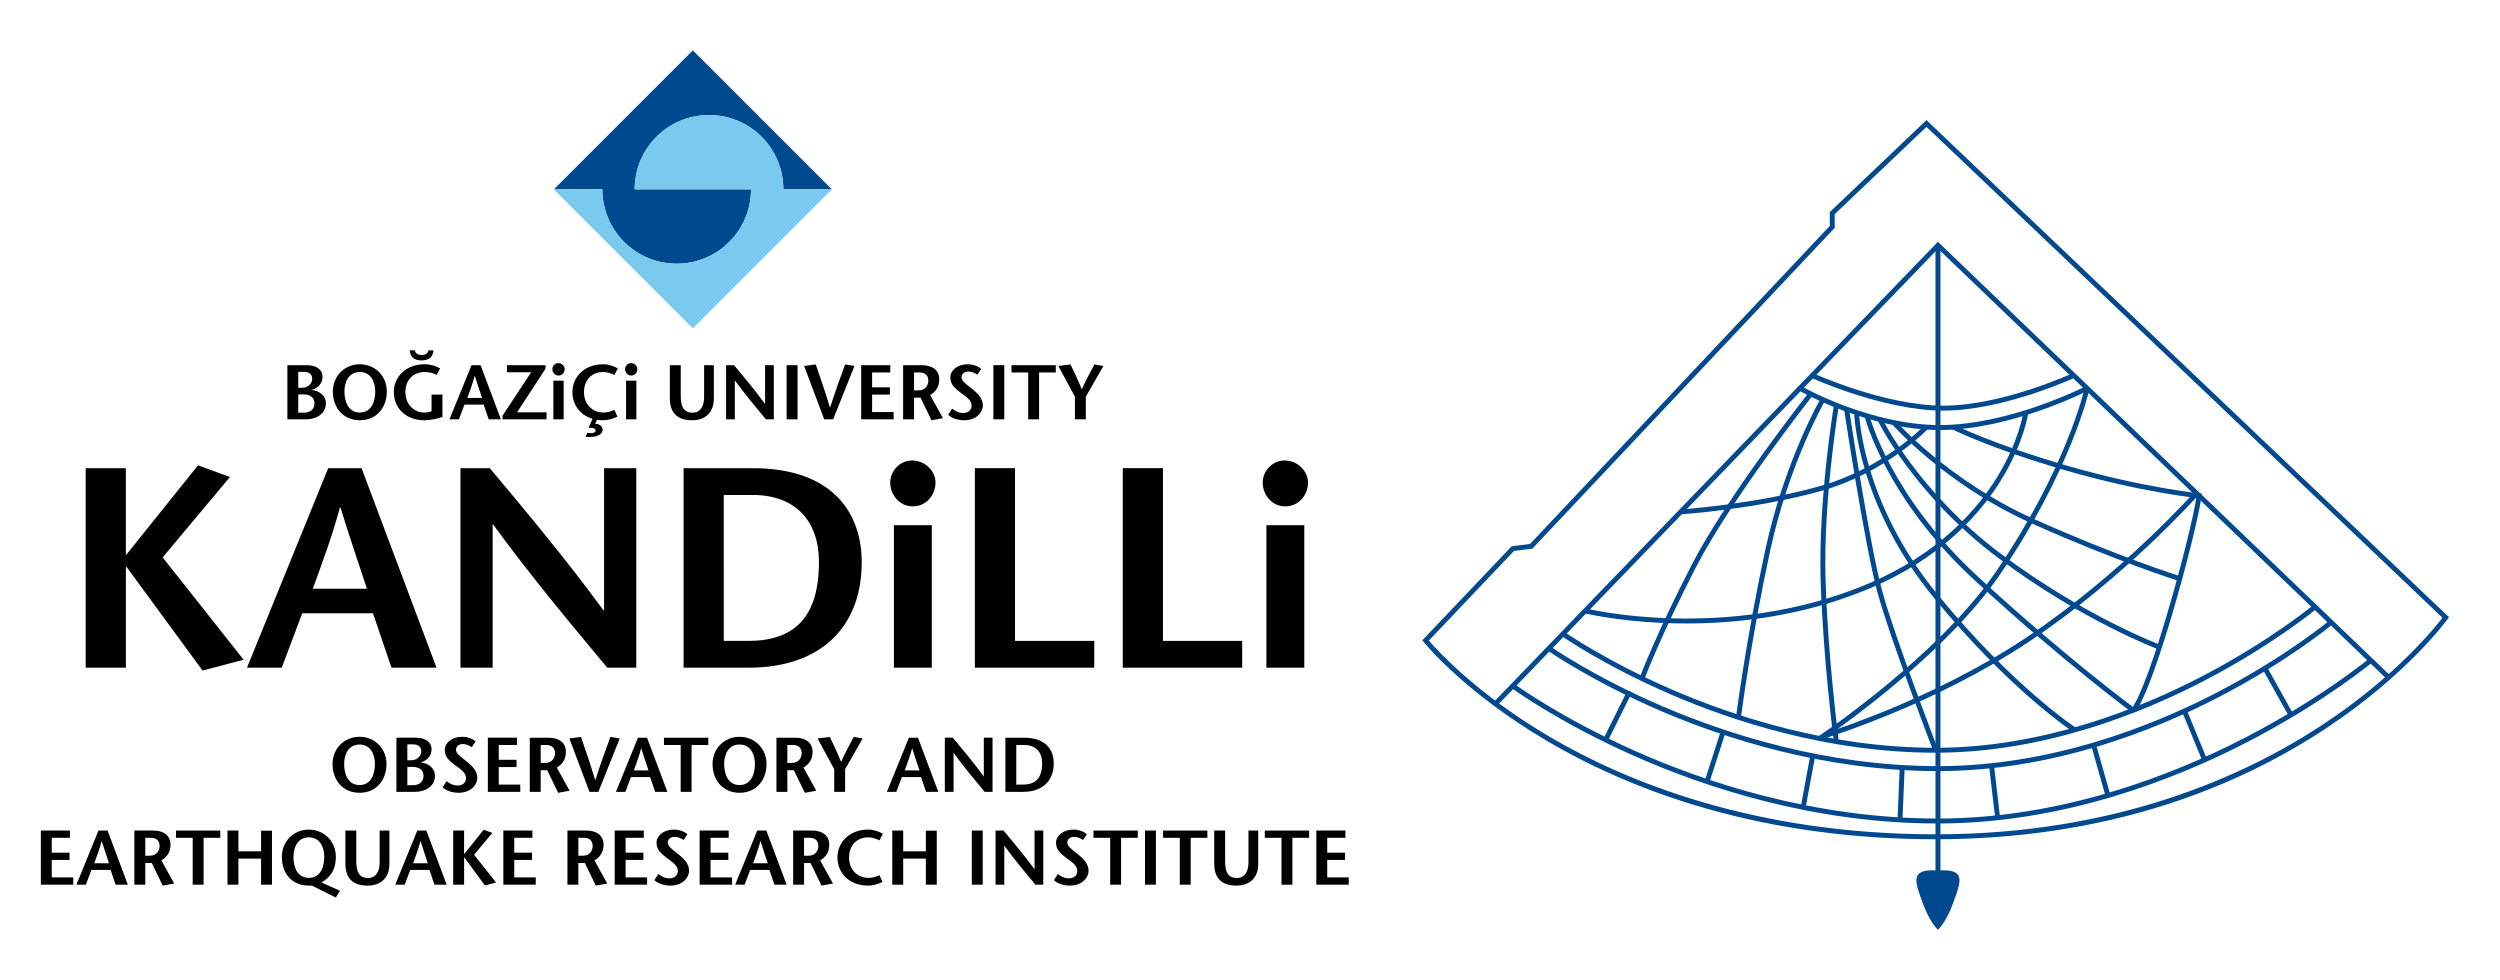 <?xml version="1.0" encoding="utf-8"?>
<!-- Generator: Adobe Illustrator 26.0.1, SVG Export Plug-In . SVG Version: 6.00 Build 0)  -->
<svg version="1.1" id="Layer_1" xmlns="http://www.w3.org/2000/svg" xmlns:xlink="http://www.w3.org/1999/xlink" x="0px" y="0px"
	 viewBox="0 0 1517.02 594.77" style="enable-background:new 0 0 1517.02 594.77;" xml:space="preserve">
<style type="text/css">
	.st0{fill:#01498F;}
	.st1{fill:#79CAEE;}
</style>
<g>
	<g>
		<g>
			<path d="M76.38,336.5h0.35l43.41-54.13l19.37,7.09l-40.81,48.77l49.12,62.09l-24.9,6.57l-46.18-62.95h-0.35v61.22H51.99V284.09
				h24.38V336.5z"/>
			<path d="M219.4,284.09l45.48,121.06h-27.33l-11.24-33.03h-42.89l-12.45,33.03h-21.1l49.29-121.06H219.4z M222.68,357.25
				c-5.19-15.91-10.38-30.61-16.08-49.29h-0.35c-5.02,18.68-10.72,33.38-16.43,49.29H222.68z"/>
			<path d="M386.11,405.15h-17.64c-23.17-27.84-46.35-55.51-69.18-86.82h-0.35v86.82H279.4V284.09h17.81
				c23.17,27.67,46.18,55.17,69,86.3h0.35v-86.3h19.54V405.15z"/>
			<path d="M456.66,284.09c49.29,0,66.24,27.84,66.24,57.07c0,39.95-25.6,63.99-68.49,63.99h-39.6V284.09H456.66z M439.19,388.9
				h14.87c27.84,0,42.89-14.18,42.89-47.91c0-25.08-14.53-40.64-40.12-40.64h-17.64V388.9z"/>
			<path d="M540.18,292.74c0-6.57,5.53-13.32,13.32-13.32c7.96,0,14.18,6.57,14.18,13.32c0,7.44-5.36,14.53-13.84,14.53
				C545.72,307.27,540.18,300.18,540.18,292.74z M565.43,318.68v86.47h-23v-86.47H565.43z"/>
			<path d="M591.55,284.09h24.38v104.8h48.08v16.26h-72.46V284.09z"/>
			<path d="M681.3,284.09h24.38v104.8h48.08v16.26H681.3V284.09z"/>
			<path d="M766.21,292.74c0-6.57,5.53-13.32,13.32-13.32c7.96,0,14.18,6.57,14.18,13.32c0,7.44-5.36,14.53-13.84,14.53
				C771.74,307.27,766.21,300.18,766.21,292.74z M791.46,318.68v86.47h-23v-86.47H791.46z"/>
		</g>
		<g>
			<path d="M174.38,254.46V221.6h11.88c5.54,0,9.43,2.53,9.43,6.99c0,5.26-4.27,7.42-6.57,8.03v0.09c4.08,0.19,8.64,3,8.64,8.03
				c0,5.68-4.74,9.72-12.49,9.72H174.38z M180.99,235.31h2.07c3.8,0,6.38-2.44,6.38-5.49c0-2.91-2.16-4.18-5.02-4.18h-3.43V235.31z
				 M180.99,250.42h3.38c3.66,0,6.43-1.92,6.43-5.59c0-3.85-2.86-5.49-6.48-5.49h-3.33V250.42z"/>
			<path d="M201.97,237.56c0-9.2,6.95-16.52,16.38-16.52s16.38,7.32,16.38,16.52c0,9.81-6.29,17.46-16.38,17.46
				S201.97,247.37,201.97,237.56z M227.69,237.56c0-6.05-2.77-11.83-9.34-11.83c-6.57,0-9.34,5.77-9.34,11.83
				c0,6.29,2.44,12.77,9.34,12.77C225.25,250.33,227.69,243.85,227.69,237.56z"/>
			<path d="M268.48,239.44V253c-3.52,1.17-7.23,2.02-10.98,2.02c-11.36,0-18.54-7.51-18.54-17.18c0-8.96,7.13-16.8,18.73-16.8
				c3.61,0,7.23,1.13,9.39,2.53l-2.11,3.9c-1.78-0.94-4.55-1.74-7.09-1.74c-7.04,0-11.88,4.74-11.88,12.2
				c0,7.79,5.54,12.39,11.22,12.39c1.78,0,3.24-0.19,4.65-0.8v-10.09H268.48z"/>
			<path d="M291.62,221.6l12.34,32.86h-7.42l-3.05-8.96h-11.64l-3.38,8.96h-5.73l13.38-32.86H291.62z M292.51,241.45
				c-1.41-4.32-2.82-8.31-4.37-13.38h-0.09c-1.36,5.07-2.91,9.06-4.46,13.38H292.51z"/>
			<path d="M331.05,223.67l-17.27,26.52h17.88v4.27h-26.71v-2.25l17.37-26.33h-14.69v-4.27h23.42V223.67z"/>
			<path d="M335.18,223.95c0-1.78,1.5-3.61,3.61-3.61c2.16,0,3.85,1.78,3.85,3.61c0,2.02-1.46,3.94-3.75,3.94
				C336.68,227.89,335.18,225.97,335.18,223.95z M342.03,230.99v23.47h-6.24v-23.47H342.03z"/>
			<path d="M372.82,227.56c-1.6-0.84-4.27-1.83-6.81-1.83c-6.76,0-11.64,4.74-11.64,12.2c0,7.79,5.4,12.39,11.83,12.39
				c2.53,0,4.88-0.7,6.62-1.64l1.83,4.08c-2.02,1.17-5.54,2.25-8.73,2.25c-1.31,0-2.53-0.09-3.66-0.28l-1.08,2.44
				c1.88,0,4.51,0.99,4.51,3.71c0,1.41-1.5,5.02-10.42,4.18l1.13-2.44c1.27,0.19,1.46,0.19,2.3,0.19c2.11,0,2.72-0.84,2.72-1.64
				c0-1.27-1.92-1.64-4.27-1.64l2.39-5.4c-7.65-2.25-12.2-8.59-12.2-16.29c0-8.96,7.13-16.8,18.68-16.8c3.43,0,6.62,1.22,8.87,2.53
				L372.82,227.56z"/>
			<path d="M379.3,223.95c0-1.78,1.5-3.61,3.61-3.61c2.16,0,3.85,1.78,3.85,3.61c0,2.02-1.46,3.94-3.75,3.94
				C380.8,227.89,379.3,225.97,379.3,223.95z M386.15,230.99v23.47h-6.24v-23.47H386.15z"/>
			<path d="M413.09,221.6v18.87c0,6.43,1.88,9.95,7.13,9.95c5.02,0,7.04-4.27,7.04-9.57V221.6h5.91v20.42c0,8.31-5.35,13-13.14,13
				c-8.92,0-13.56-4.37-13.56-13.33V221.6H413.09z"/>
			<path d="M469.55,254.46h-4.79c-6.29-7.56-12.58-15.07-18.77-23.56h-0.09v23.56h-5.3V221.6h4.83
				c6.29,7.51,12.53,14.97,18.73,23.42h0.09V221.6h5.3V254.46z"/>
			<path d="M477.34,254.46V221.6h6.62v32.86H477.34z"/>
			<path d="M500.15,254.46l-12.2-32.39l7.04-0.94c2.91,8.35,5.77,16.71,8.64,26.19h0.09c3-9.48,6.05-17.84,9.11-26.19l5.68,0.94
				l-12.95,32.39H500.15z"/>
			<path d="M540.24,226.01h-11.03v9.01H540v4.41h-10.8v10.61h13.05v4.41h-19.67V221.6h17.65V226.01z"/>
			<path d="M548.03,221.6h11.41c6.29,0,10.51,3,10.51,8.59c0,4.88-2.44,7.7-5.54,9.53l7.79,14.03l-6.95,1.27l-6.67-13.71h-3.94
				v13.14h-6.62V221.6z M554.64,236.9h2.68c4.55,0,6.01-3.52,6.01-5.91c0-3.71-2.63-4.98-5.26-4.98h-3.43V236.9z"/>
			<path d="M593.04,227.33c-1.46-0.99-3.38-1.88-5.3-1.88c-2.77,0-4.27,1.55-4.27,3.47c0,2.16,2.3,3.8,6.15,6.85
				c4.41,3.52,6.76,6.29,6.76,10.33c0,4.13-3.94,8.92-11.36,8.92c-3.43,0-7.23-1.03-9.67-3.29l2.39-3.75
				c1.74,1.27,3.75,2.63,6.71,2.63c2.72,0,5.12-1.46,5.12-4.55c0-3.61-4.41-6.01-7.04-8.07c-3.19-2.58-5.87-4.6-5.87-8.96
				c0-4.41,4.46-7.98,10.42-7.98c3.75,0,6.76,1.36,8.31,2.86L593.04,227.33z"/>
			<path d="M602.8,254.46V221.6h6.62v32.86H602.8z"/>
			<path d="M623.92,254.46v-28.44h-10.14v-4.41h26.89v4.41h-10.14v28.44H623.92z"/>
			<path d="M652.27,254.46V240.7l-10.09-18.63l7.42-0.94c2.3,4.74,4.55,9.48,6.85,15.16c2.53-5.68,5.12-10.42,7.65-15.16l5.44,0.94
				l-10.65,18.63v13.75H652.27z"/>
		</g>
		<g>
			<path d="M201.78,463.61c0-9.2,6.95-16.52,16.38-16.52s16.38,7.32,16.38,16.52c0,9.81-6.29,17.46-16.38,17.46
				S201.78,473.41,201.78,463.61z M227.51,463.61c0-6.05-2.77-11.83-9.34-11.83c-6.57,0-9.34,5.77-9.34,11.83
				c0,6.29,2.44,12.77,9.34,12.77C225.07,476.37,227.51,469.89,227.51,463.61z"/>
			<path d="M240.55,480.5v-32.86h11.88c5.54,0,9.43,2.53,9.43,6.99c0,5.26-4.27,7.42-6.57,8.03v0.09c4.08,0.19,8.64,3,8.64,8.03
				c0,5.68-4.74,9.72-12.49,9.72H240.55z M247.17,461.35h2.07c3.8,0,6.38-2.44,6.38-5.49c0-2.91-2.16-4.18-5.02-4.18h-3.43V461.35z
				 M247.17,476.47h3.38c3.66,0,6.43-1.92,6.43-5.59c0-3.85-2.86-5.49-6.48-5.49h-3.33V476.47z"/>
			<path d="M286.27,453.37c-1.46-0.99-3.38-1.88-5.3-1.88c-2.77,0-4.27,1.55-4.27,3.47c0,2.16,2.3,3.8,6.15,6.85
				c4.41,3.52,6.76,6.29,6.76,10.33c0,4.13-3.94,8.92-11.36,8.92c-3.43,0-7.23-1.03-9.67-3.29l2.39-3.75
				c1.74,1.27,3.75,2.63,6.71,2.63c2.72,0,5.12-1.46,5.12-4.55c0-3.61-4.41-6.01-7.04-8.07c-3.19-2.58-5.87-4.6-5.87-8.96
				c0-4.41,4.46-7.98,10.42-7.98c3.75,0,6.76,1.36,8.31,2.86L286.27,453.37z"/>
			<path d="M313.68,452.06h-11.03v9.01h10.8v4.41h-10.8v10.61h13.05v4.41h-19.67v-32.86h17.65V452.06z"/>
			<path d="M321.47,447.65h11.41c6.29,0,10.51,3,10.51,8.59c0,4.88-2.44,7.7-5.54,9.53l7.79,14.03l-6.95,1.27l-6.66-13.71h-3.94
				v13.14h-6.62V447.65z M328.09,462.95h2.68c4.55,0,6.01-3.52,6.01-5.91c0-3.71-2.63-4.98-5.26-4.98h-3.43V462.95z"/>
			<path d="M357.7,480.5l-12.2-32.39l7.04-0.94c2.91,8.35,5.77,16.71,8.64,26.19h0.09c3-9.48,6.05-17.84,9.11-26.19l5.68,0.94
				L363.1,480.5H357.7z"/>
			<path d="M392.63,447.65l12.34,32.86h-7.42l-3.05-8.96h-11.64l-3.38,8.96h-5.73l13.38-32.86H392.63z M393.52,467.5
				c-1.41-4.32-2.82-8.31-4.37-13.38h-0.09c-1.36,5.07-2.91,9.06-4.46,13.38H393.52z"/>
			<path d="M413.04,480.5v-28.44H402.9v-4.41h26.89v4.41h-10.14v28.44H413.04z"/>
			<path d="M432.38,463.61c0-9.2,6.95-16.52,16.38-16.52s16.38,7.32,16.38,16.52c0,9.81-6.29,17.46-16.38,17.46
				S432.38,473.41,432.38,463.61z M458.1,463.61c0-6.05-2.77-11.83-9.34-11.83c-6.57,0-9.34,5.77-9.34,11.83
				c0,6.29,2.44,12.77,9.34,12.77C455.66,476.37,458.1,469.89,458.1,463.61z"/>
			<path d="M471.15,447.65h11.41c6.29,0,10.51,3,10.51,8.59c0,4.88-2.44,7.7-5.54,9.53l7.79,14.03l-6.95,1.27l-6.66-13.71h-3.94
				v13.14h-6.62V447.65z M477.77,462.95h2.68c4.55,0,6.01-3.52,6.01-5.91c0-3.71-2.63-4.98-5.26-4.98h-3.43V462.95z"/>
			<path d="M506.21,480.5v-13.75l-10.09-18.63l7.42-0.94c2.3,4.74,4.55,9.48,6.85,15.16c2.53-5.68,5.12-10.42,7.65-15.16l5.44,0.94
				l-10.65,18.63v13.75H506.21z"/>
			<path d="M557.04,447.65l12.34,32.86h-7.42l-3.05-8.96h-11.64l-3.38,8.96h-5.73l13.38-32.86H557.04z M557.93,467.5
				c-1.41-4.32-2.82-8.31-4.37-13.38h-0.09c-1.36,5.07-2.91,9.06-4.46,13.38H557.93z"/>
			<path d="M602.28,480.5h-4.79c-6.29-7.56-12.58-15.07-18.77-23.56h-0.09v23.56h-5.3v-32.86h4.83
				c6.29,7.51,12.53,14.97,18.73,23.42h0.09v-23.42h5.3V480.5z"/>
			<path d="M621.43,447.65c13.38,0,17.98,7.56,17.98,15.49c0,10.84-6.95,17.37-18.59,17.37h-10.75v-32.86H621.43z M616.69,476.09
				h4.04c7.56,0,11.64-3.85,11.64-13c0-6.81-3.94-11.03-10.89-11.03h-4.79V476.09z"/>
			<path d="M42.44,508.38H31.41v9.01h10.8v4.41h-10.8v10.61h13.05v4.41H24.79v-32.86h17.65V508.38z"/>
			<path d="M65.25,503.97l12.34,32.86h-7.42l-3.05-8.96H55.49l-3.38,8.96h-5.73l13.38-32.86H65.25z M66.14,523.82
				c-1.41-4.32-2.82-8.31-4.37-13.38h-0.09c-1.36,5.07-2.91,9.06-4.46,13.38H66.14z"/>
			<path d="M81.54,503.97h11.41c6.29,0,10.51,3,10.51,8.59c0,4.88-2.44,7.7-5.54,9.53l7.79,14.03l-6.95,1.27l-6.66-13.71h-3.94
				v13.14h-6.62V503.97z M88.16,519.27h2.68c4.55,0,6.01-3.52,6.01-5.91c0-3.71-2.63-4.98-5.26-4.98h-3.43V519.27z"/>
			<path d="M116.93,536.83v-28.44h-10.14v-4.41h26.89v4.41h-10.14v28.44H116.93z"/>
			<path d="M165.04,536.83h-6.62v-15.82h-13.75v15.82h-6.62v-32.86h6.62v12.63h13.75v-12.53h6.62V536.83z"/>
			<path d="M171.04,519.93c0-9.2,6.95-16.52,16.38-16.52s16.38,7.32,16.38,16.52c0,9.72-5.4,13.66-8.78,15.54l11.31,5.07l-2.58,4.08
				l-14.5-7.23h-1.83C177.33,537.39,171.04,530.3,171.04,519.93z M196.76,519.93c0-6.05-2.77-11.83-9.34-11.83
				c-6.57,0-9.34,5.77-9.34,11.83c0,6.57,2.44,12.77,9.34,12.77C194.32,532.69,196.76,526.31,196.76,519.93z"/>
			<path d="M216.2,503.97v18.87c0,6.43,1.88,9.95,7.13,9.95c5.02,0,7.04-4.27,7.04-9.57v-19.24h5.91v20.42c0,8.31-5.35,13-13.14,13
				c-8.92,0-13.56-4.36-13.56-13.33v-20.09H216.2z"/>
			<path d="M258.72,503.97l12.34,32.86h-7.42l-3.05-8.96h-11.64l-3.38,8.96h-5.73l13.38-32.86H258.72z M259.61,523.82
				c-1.41-4.32-2.82-8.31-4.37-13.38h-0.09c-1.36,5.07-2.91,9.06-4.46,13.38H259.61z"/>
			<path d="M281.62,518.19h0.09l11.78-14.69l5.26,1.92l-11.08,13.24l13.33,16.85l-6.76,1.78l-12.53-17.08h-0.09v16.62h-6.62v-32.86
				h6.62V518.19z"/>
			<path d="M323.07,508.38h-11.03v9.01h10.8v4.41h-10.8v10.61h13.05v4.41h-19.67v-32.86h17.65V508.38z"/>
			<path d="M344.33,503.97h11.41c6.29,0,10.51,3,10.51,8.59c0,4.88-2.44,7.7-5.54,9.53l7.79,14.03l-6.95,1.27l-6.67-13.71h-3.94
				v13.14h-6.62V503.97z M350.95,519.27h2.68c4.55,0,6.01-3.52,6.01-5.91c0-3.71-2.63-4.98-5.26-4.98h-3.43V519.27z"/>
			<path d="M390.65,508.38h-11.03v9.01h10.8v4.41h-10.8v10.61h13.05v4.41h-19.67v-32.86h17.65V508.38z"/>
			<path d="M414.78,509.7c-1.46-0.99-3.38-1.88-5.3-1.88c-2.77,0-4.27,1.55-4.27,3.47c0,2.16,2.3,3.8,6.15,6.85
				c4.41,3.52,6.76,6.29,6.76,10.33c0,4.13-3.94,8.92-11.36,8.92c-3.43,0-7.23-1.03-9.67-3.29l2.39-3.75
				c1.74,1.27,3.75,2.63,6.71,2.63c2.72,0,5.12-1.46,5.12-4.55c0-3.61-4.41-6.01-7.04-8.07c-3.19-2.58-5.87-4.6-5.87-8.97
				c0-4.41,4.46-7.98,10.42-7.98c3.75,0,6.76,1.36,8.31,2.86L414.78,509.7z"/>
			<path d="M442.19,508.38h-11.03v9.01h10.8v4.41h-10.8v10.61h13.05v4.41h-19.67v-32.86h17.65V508.38z"/>
			<path d="M465,503.97l12.34,32.86h-7.42l-3.05-8.96h-11.64l-3.38,8.96h-5.73l13.38-32.86H465z M465.89,523.82
				c-1.41-4.32-2.82-8.31-4.37-13.38h-0.09c-1.36,5.07-2.91,9.06-4.46,13.38H465.89z"/>
			<path d="M481.29,503.97h11.41c6.29,0,10.51,3,10.51,8.59c0,4.88-2.44,7.7-5.54,9.53l7.79,14.03l-6.95,1.27l-6.66-13.71h-3.94
				v13.14h-6.62V503.97z M487.9,519.27h2.68c4.55,0,6.01-3.52,6.01-5.91c0-3.71-2.63-4.98-5.26-4.98h-3.43V519.27z"/>
			<path d="M533.67,509.93c-1.6-0.84-4.27-1.83-6.81-1.83c-6.76,0-11.64,4.74-11.64,12.2c0,7.79,5.4,12.39,11.83,12.39
				c2.53,0,4.88-0.7,6.62-1.64l1.83,4.08c-2.02,1.17-5.54,2.25-8.73,2.25c-11.41,0-18.59-7.51-18.59-17.18
				c0-8.97,7.13-16.8,18.68-16.8c3.43,0,6.62,1.22,8.87,2.53L533.67,509.93z"/>
			<path d="M568.44,536.83h-6.62v-15.82h-13.75v15.82h-6.62v-32.86h6.62v12.63h13.75v-12.53h6.62V536.83z"/>
			<path d="M589.71,536.83v-32.86h6.62v32.86H589.71z"/>
			<path d="M633.07,536.83h-4.79c-6.29-7.56-12.58-15.07-18.77-23.56h-0.09v23.56h-5.3v-32.86h4.83
				c6.29,7.51,12.53,14.97,18.73,23.42h0.09v-23.42h5.3V536.83z"/>
			<path d="M657.2,509.7c-1.46-0.99-3.38-1.88-5.3-1.88c-2.77,0-4.27,1.55-4.27,3.47c0,2.16,2.3,3.8,6.15,6.85
				c4.41,3.52,6.76,6.29,6.76,10.33c0,4.13-3.94,8.92-11.36,8.92c-3.43,0-7.23-1.03-9.67-3.29l2.39-3.75
				c1.74,1.27,3.75,2.63,6.71,2.63c2.72,0,5.12-1.46,5.12-4.55c0-3.61-4.41-6.01-7.04-8.07c-3.19-2.58-5.87-4.6-5.87-8.97
				c0-4.41,4.46-7.98,10.42-7.98c3.75,0,6.76,1.36,8.31,2.86L657.2,509.7z"/>
			<path d="M673.67,536.83v-28.44h-10.14v-4.41h26.89v4.41h-10.14v28.44H673.67z"/>
			<path d="M694.79,536.83v-32.86h6.62v32.86H694.79z"/>
			<path d="M715.91,536.83v-28.44h-10.14v-4.41h26.89v4.41h-10.14v28.44H715.91z"/>
			<path d="M743.42,503.97v18.87c0,6.43,1.88,9.95,7.13,9.95c5.02,0,7.04-4.27,7.04-9.57v-19.24h5.91v20.42c0,8.31-5.35,13-13.14,13
				c-8.92,0-13.56-4.36-13.56-13.33v-20.09H743.42z"/>
			<path d="M777.63,536.83v-28.44h-10.14v-4.41h26.89v4.41h-10.14v28.44H777.63z"/>
			<path d="M816.4,508.38h-11.03v9.01h10.8v4.41h-10.8v10.61h13.05v4.41h-19.67v-32.86h17.65V508.38z"/>
		</g>
		<path class="st0" d="M420.42,30.57l-84.33,84.33l29.42,0c0,24.92,20.2,45.11,45.11,45.11c24.92,0,45.12-20.19,45.12-45.11
			l-70.61,0c0-24.92,20.19-45.1,45.11-45.1c24.92,0,45.12,20.19,45.12,45.1h29.41L420.42,30.57z"/>
		<path class="st1" d="M475.35,114.9c0-24.91-20.2-45.11-45.12-45.11c-24.92,0-45.11,20.2-45.11,45.11l70.61,0
			c0,24.91-20.2,45.11-45.12,45.11c-24.91,0-45.11-20.2-45.11-45.11h-29.42l84.35,84.34l84.33-84.33L475.35,114.9z"/>
	</g>
	<g>
		<g>
			<path class="st0" d="M1174.57,509.26c-49.12,0-96-6.28-139.36-18.67c-34.7-9.92-67.23-23.75-96.68-41.1
				c-50.2-29.58-74.42-59.62-74.66-59.92l-0.81-1.02l54.25-57.11l11.15-1.39l181.87-192.98v-8.41l58.66-55.8l1.03,0.98
				l316.05,300.67l-0.75,1.06c-0.24,0.33-24.45,33.88-74.64,66.92c-29.46,19.39-62,34.84-96.7,45.92
				C1270.61,502.24,1223.7,509.26,1174.57,509.26z M867.05,388.7c4.63,5.43,28.5,32.01,73.14,58.29
				c45.94,27.04,123.89,59.28,234.38,59.28c110.47,0,188.41-36,234.33-66.21c44.83-29.48,68.72-59.31,73.2-65.2L1169,76.99
				l-55.66,52.95v8.32l-0.41,0.43L929.9,332.89l-11.16,1.39L867.05,388.7z"/>
		</g>
		<g>
			<polygon class="st0" points="908.5,428.15 906.34,426.07 1175.93,146.7 1177.01,147.74 1450.48,409.99 1448.41,412.16 
				1176.01,150.94 			"/>
		</g>
		<g>
			<rect x="1174.47" y="148.82" class="st0" width="3" height="411"/>
		</g>
		<g>
			<path class="st0" d="M1179.2,249.16c-36.67,0-80.57-20.08-81.01-20.28l1.26-2.72c0.43,0.2,43.75,20,79.75,20
				c36,0,78.76-19.8,79.19-20l1.27,2.72C1259.23,229.08,1215.88,249.16,1179.2,249.16z"/>
		</g>
		<g>
			<path class="st0" d="M1177.05,260.93c-43.28,0-85.17-23.78-85.58-24.02l1.49-2.6c0.41,0.24,41.63,23.62,84.09,23.62
				c42.5,0,88.29-23.4,88.75-23.64l1.38,2.67C1266.71,237.2,1220.29,260.93,1177.05,260.93z"/>
		</g>
		<g>
			<path class="st0" d="M1174.57,456.75c-65.24,0-123.48-19.26-160.86-35.42c-40.49-17.51-65.93-35.27-66.19-35.45l1.73-2.45
				c0.25,0.18,25.49,17.79,65.72,35.18c37.1,16.03,94.9,35.15,159.59,35.15c64.65,0,123.51-23.55,161.51-43.3
				c41.22-21.43,67.47-43.15,67.73-43.36l1.92,2.3c-0.26,0.22-26.71,22.11-68.19,43.68C1299.23,433,1239.86,456.75,1174.57,456.75z"
				/>
		</g>
		<g>
			<path class="st0" d="M1175.97,467.9c-68.86,0-129.6-19.9-168.44-36.59c-42.08-18.09-68.25-36.44-68.51-36.62l1.73-2.45
				c0.26,0.18,26.23,18.38,68.04,36.35c38.56,16.57,98.86,36.31,167.17,36.31c68.3,0,129.28-24.05,168.4-44.23
				c42.4-21.87,68.95-43.99,69.21-44.21l1.93,2.3c-0.27,0.22-27.06,22.56-69.76,44.58C1306.32,443.67,1244.87,467.9,1175.97,467.9z"
				/>
		</g>
		<g>
			<path class="st0" d="M1175.84,499.7c-76.05,0-142.34-22.37-184.56-41.14c-45.75-20.33-73.93-40.96-74.21-41.17l1.78-2.41
				c0.28,0.2,28.25,20.67,73.72,40.88c41.94,18.63,107.78,40.84,183.27,40.84c75.48,0,142.87-26.58,186.1-48.88
				c46.86-24.17,76.19-48.62,76.48-48.86l1.93,2.3c-0.29,0.25-29.88,24.91-77.04,49.23C1319.79,472.93,1251.92,499.7,1175.84,499.7z
				"/>
		</g>
		<g>
			<path class="st0" d="M997.77,412.26l-2.81-1.05c0.1-0.26,9.94-26.46,31.42-68.2c21.51-41.78,70.77-104.27,71.26-104.89l2.35,1.86
				c-0.49,0.62-49.58,62.88-70.95,104.41C1007.65,385.95,997.86,412.01,997.77,412.26z"/>
		</g>
		<g>
			<path class="st0" d="M1322.23,352.57c-0.38-0.12-38.48-12.07-90.02-35.25c-51.75-23.28-83.76-59.47-84.08-59.83l2.26-1.98
				c0.31,0.36,31.92,36.07,83.05,59.07c51.36,23.1,89.31,35.01,89.68,35.12L1322.23,352.57z"/>
		</g>
		<g>
			<path class="st0" d="M1309.76,394.07c-0.45-0.17-46.03-17.25-97.05-55.36c-51.14-38.2-73.08-83.04-73.3-83.48l2.7-1.3
				c0.21,0.44,21.88,44.65,72.39,82.38c50.65,37.83,95.84,54.78,96.29,54.95L1309.76,394.07z"/>
		</g>
		<g>
			<path class="st0" d="M1293.63,432.22c-0.41-0.3-41.32-30.3-95.29-79.97c-54.24-49.92-66.75-98.98-66.87-99.47l2.91-0.72
				c0.12,0.48,12.47,48.71,65.99,97.97c53.85,49.56,94.62,79.46,95.03,79.76L1293.63,432.22z"/>
		</g>
		<g>
			<path class="st0" d="M1295.69,431.94l-2.35-1.87c5.3-6.67,14.19-31.01,24.4-66.8c9.04-31.7,15.19-58.64,15.25-63.93l3,0.04
				c-0.08,6.25-6.98,35.28-15.37,64.71C1315.75,381.2,1303.55,422.05,1295.69,431.94z"/>
		</g>
		<g>
			<path class="st0" d="M1258.21,444.24c-0.38-0.24-38.25-24.92-84.8-81.61c-46.73-56.91-48.3-111.62-48.31-112.17l3-0.06
				c0.01,0.54,1.6,54.26,47.63,110.32c46.26,56.33,83.73,80.75,84.1,80.99L1258.21,444.24z"/>
		</g>
		<g>
			<path class="st0" d="M1173.17,455.79c-0.26-0.68-26.14-67.94-33.85-96.04c-7.71-28.11-20.16-110.38-20.28-111.21l2.97-0.45
				c0.12,0.83,12.54,82.92,20.21,110.86c7.67,27.95,33.5,95.08,33.76,95.75L1173.17,455.79z"/>
		</g>
		<g>
			<path class="st0" d="M1112.85,450.25c-0.07-0.5-6.72-50.9-8.1-99.06c-1.38-48.23,8.01-104.91,8.1-105.48l2.96,0.5
				c-0.09,0.56-9.44,56.96-8.06,104.9c1.38,48.01,8,98.25,8.07,98.75L1112.85,450.25z"/>
		</g>
		<g>
			<path class="st0" d="M1056.39,435.5l-2.97-0.38c0.06-0.49,6.41-49.21,17.91-102.11c11.54-53.06,33.27-90.91,33.49-91.28l2.6,1.51
				c-0.22,0.37-21.72,37.83-33.15,90.41C1062.79,386.41,1056.45,435.01,1056.39,435.5z"/>
		</g>
		<g>
			<path class="st0" d="M1104.94,449.42l-1.66-2.5c0.72-0.48,72.64-48.51,107.7-99.77c43.19-63.15,53.94-111.37,54.04-111.84
				l2.93,0.63c-0.1,0.48-10.94,49.23-54.5,112.91C1178.06,400.59,1105.67,448.94,1104.94,449.42z"/>
		</g>
		<g>
			<path class="st0" d="M1106.54,448.25l-0.86-2.88c0.66-0.2,66.14-20,123.83-58.46c57.71-38.48,101.88-88.06,102.31-88.55
				l2.25,1.99c-0.44,0.5-44.85,50.36-102.9,89.06C1173.1,428.13,1107.2,448.06,1106.54,448.25z"/>
		</g>
		<g>
			<path class="st0" d="M1334.35,302.34c-0.34-0.03-34.65-3.48-80.73-16.84c-46.08-13.36-68.79-24.9-69.01-25.01l1.37-2.67
				c0.22,0.11,22.71,11.53,68.48,24.8c45.79,13.28,79.84,16.7,80.18,16.73L1334.35,302.34z"/>
		</g>
		<g>
			<path class="st0" d="M1023.45,378.32c-36.42,0-61.47-6.07-61.93-6.18l0.73-2.91c0.85,0.21,85.43,20.67,170.12-14.51
				c44.13-18.33,67.74-45.82,79.77-65.65c13.01-21.43,15.63-38.68,15.66-38.85l2.97,0.43c-0.11,0.73-2.74,18.02-16.06,39.97
				c-12.26,20.21-36.3,48.22-81.19,66.86C1094.03,373.88,1054.59,378.32,1023.45,378.32z"/>
		</g>
		<g>
			<path class="st0" d="M1019.93,312.11l-0.19-2.99c0.44-0.03,44.44-2.97,83.97-13.95c39.25-10.9,63.81-36.77,64.05-37.03l2.19,2.05
				c-0.25,0.27-25.35,26.74-65.44,37.88C1064.68,309.12,1020.38,312.08,1019.93,312.11z"/>
		</g>
		<g>
			
				<rect x="1381.24" y="403.18" transform="matrix(0.873 -0.487 0.487 0.873 -29.1 726.942)" class="st0" width="3" height="32.45"/>
		</g>
		<g>
			
				<rect x="1329.63" y="430.51" transform="matrix(0.925 -0.381 0.381 0.925 -69.762 540.388)" class="st0" width="3" height="32.05"/>
		</g>
		<g>
			
				<rect x="1273.31" y="451.58" transform="matrix(0.962 -0.273 0.273 0.962 -79.236 365.659)" class="st0" width="3" height="32.16"/>
		</g>
		<g>
			
				<rect x="1209.15" y="464.37" transform="matrix(0.993 -0.116 0.116 0.993 -47.578 143.795)" class="st0" width="3" height="31.93"/>
		</g>
		<g>
			
				<rect x="1138.1" y="480.17" transform="matrix(0.042 -0.999 0.999 0.042 623.943 1614.263)" class="st0" width="31.8" height="3"/>
		</g>
		<g>
			
				<rect x="1081.49" y="472.91" transform="matrix(0.183 -0.983 0.983 0.183 429.892 1466.254)" class="st0" width="31.77" height="3"/>
		</g>
		<g>
			
				<rect x="1025.09" y="457.85" transform="matrix(0.307 -0.952 0.952 0.307 283.982 1308.793)" class="st0" width="31.65" height="3"/>
		</g>
		<g>
			
				<rect x="965.94" y="433.59" transform="matrix(0.444 -0.896 0.896 0.444 155.672 1121.159)" class="st0" width="31.39" height="3"/>
		</g>
		<g>
			<path class="st0" d="M1175.35,528.2c-16.99-1.15-13.08,7.34-8.72,19.49c4.36,12.16,9.33,16.51,9.33,16.51s4.97-4.36,9.33-16.51
				c4.36-12.16,8.27-20.64-8.72-19.49"/>
		</g>
	</g>
	<g>
		<path d="M251.72,212.58c0.29,1.33,1.27,2.83,4.1,2.83c2.83,0,3.93-1.33,4.22-2.83h2.95c-0.06,3.41-2.25,6.13-7.22,6.13
			c-4.91,0-6.99-2.66-7.11-6.13H251.72z"/>
	</g>
</g>
</svg>
